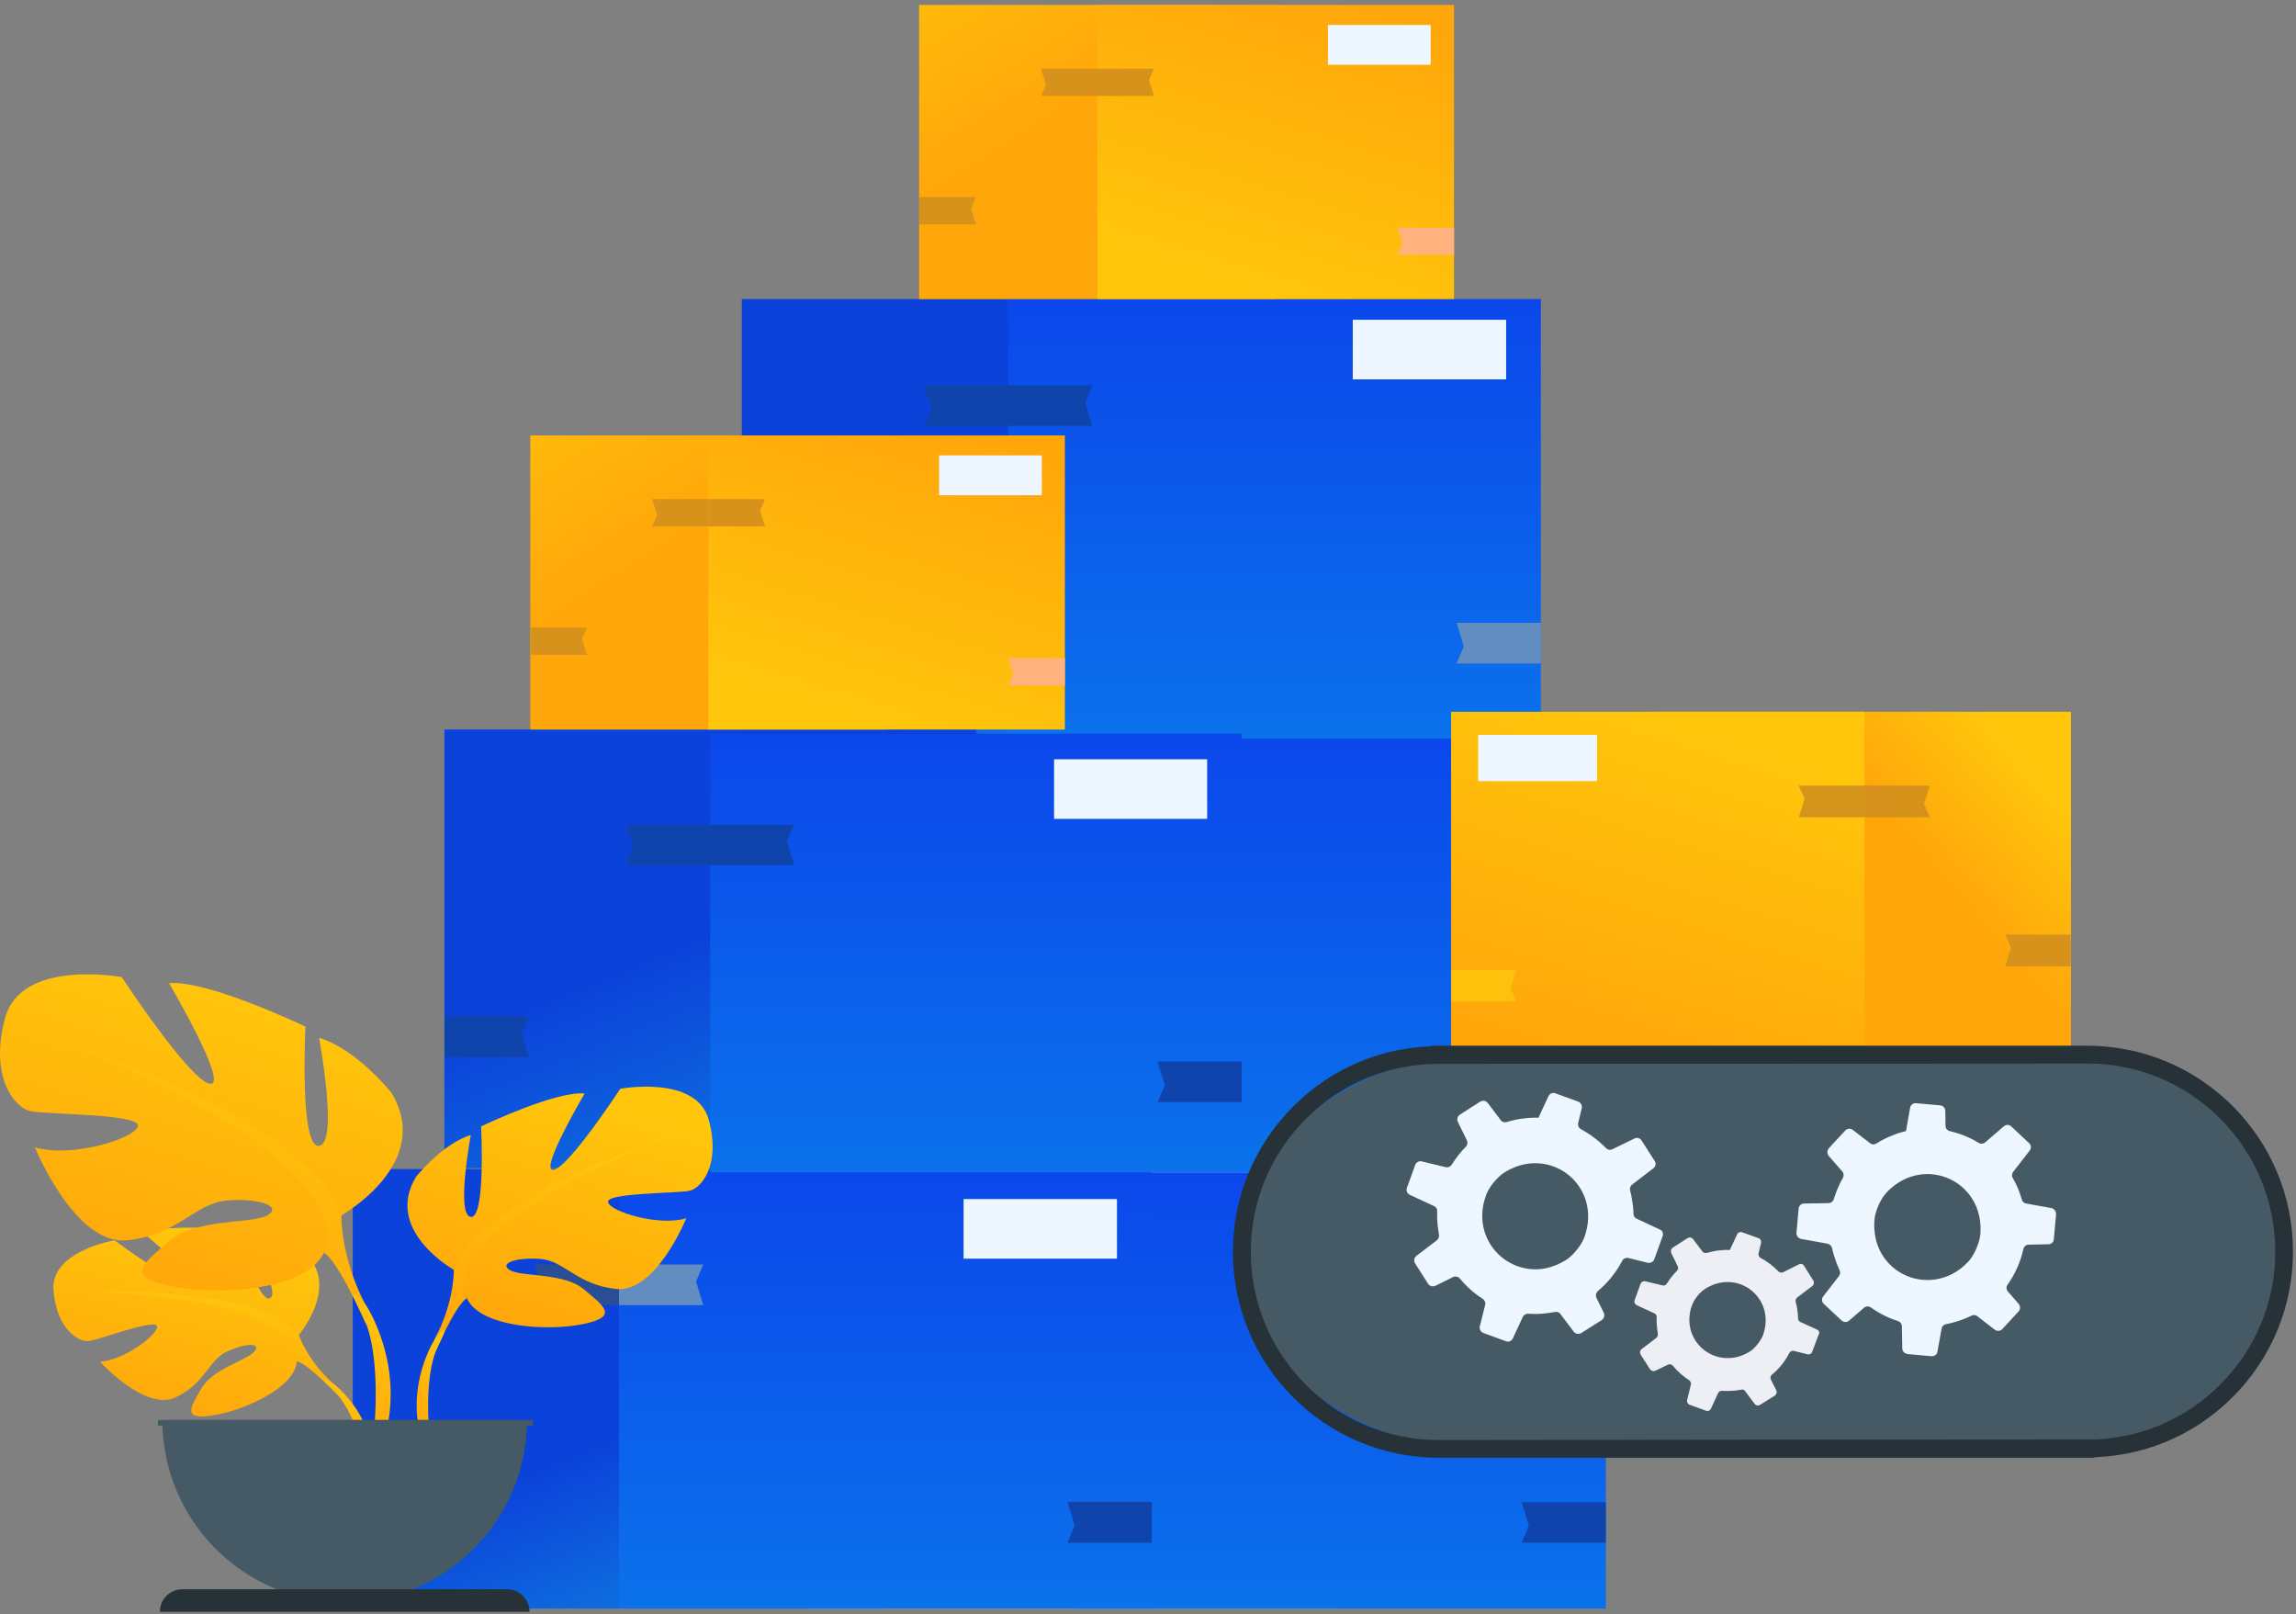 <svg width="468" height="329" viewBox="0 0 468 329" fill="none" xmlns="http://www.w3.org/2000/svg">
<rect x="0" y="0" width="468" height="329" fill="#808080" stroke="none"/>
<path d="M164.794 327.81H273.164V238.416H164.794V327.81Z" fill="#C3DAFC"/>
<path d="M218.97 327.81H327.34V238.416H218.97V327.81Z" fill="url(#paint0_linear)"/>
<path d="M164.859 305.137H181.994L180.519 300.313L181.994 296.851H164.859V305.137Z" fill="#9DC3F3"/>
<path d="M218.936 257.801H201.801L203.276 262.625L201.801 266.087H218.936V257.801Z" fill="#9DC3F3"/>
<path d="M327.303 306.102H310.168L311.643 310.926L310.168 314.388H327.303V306.102Z" fill="#1044AD"/>
<path d="M320.269 244.52H289.062V256.666H320.269V244.52Z" fill="#EEF7FF"/>
<path d="M174.704 238.916H283.074V149.522H174.704V238.916Z" fill="#C3DAFC"/>
<path d="M228.884 238.916H337.254V149.522H228.884V238.916Z" fill="url(#paint1_linear)"/>
<path d="M174.734 216.264H191.926L190.394 211.383L191.926 207.977H174.734V216.264Z" fill="#9DC3F3"/>
<path d="M228.863 177.158H246.055L244.523 172.334L246.055 168.928H228.863V177.158Z" fill="#E3F0FF"/>
<path d="M228.865 168.928H211.73L213.206 173.753L211.73 177.158H228.865V168.928Z" fill="#9DC3F3"/>
<path d="M337.231 217.172H320.039L321.571 222.054L320.039 225.459H337.231V217.172Z" fill="#E3F0FF"/>
<path d="M330.14 155.59H298.934V167.736H330.14V155.59Z" fill="#EEF7FF"/>
<path d="M71.895 327.801H180.492V238.237H71.895L71.895 327.801Z" fill="url(#paint2_linear)"/>
<path d="M126.172 327.801H234.77V238.237H126.172L126.172 327.801Z" fill="url(#paint3_linear)"/>
<path d="M126.164 265.975H143.356L141.881 261.15L143.356 257.688H126.164V265.975Z" fill="#618DC1"/>
<path d="M126.168 257.688H108.977L110.508 262.512L108.977 265.975H126.168V257.688Z" fill="#2A4E96"/>
<path d="M234.766 306.046H217.574L219.049 310.928L217.574 314.39H234.766V306.046Z" fill="#1044AD"/>
<path d="M227.673 244.35H196.41V256.496H227.673V244.35Z" fill="#EEF7FF"/>
<path d="M151.204 150.51H259.801V60.946L151.204 60.946V150.51Z" fill="url(#paint4_linear)"/>
<path d="M205.481 150.51H314.078V60.946L205.481 60.946V150.51Z" fill="url(#paint5_linear)"/>
<path d="M151.25 125.953H168.498L166.967 121.128L168.498 117.666H151.25V125.953Z" fill="#2A4E96"/>
<path d="M205.492 86.789H222.684L221.209 81.964L222.684 78.502H205.492V86.789Z" fill="#1044AD"/>
<path d="M205.496 78.502H188.305L189.837 83.326L188.305 86.789H205.496V78.502Z" fill="#1044AD"/>
<path d="M314.086 126.917H296.895L298.37 131.741L296.895 135.204H314.086V126.917Z" fill="#618DC1"/>
<path d="M307.001 65.164H275.738V77.31H307.001V65.164Z" fill="#EEF7FF"/>
<path d="M90.575 238.055H198.945V148.661H90.575L90.575 238.055Z" fill="url(#paint6_linear)"/>
<path d="M144.755 238.916H253.125V149.522H144.755V238.916Z" fill="url(#paint7_linear)"/>
<path d="M90.644 215.403H107.78L106.304 210.522L107.78 207.116H90.644V215.403Z" fill="#1044AD"/>
<path d="M144.719 176.297H161.91L160.379 171.473L161.91 168.067H144.719V176.297Z" fill="#1044AD"/>
<path d="M144.721 168.067H127.586L129.061 172.892L127.586 176.297H144.721V168.067Z" fill="#1044AD"/>
<path d="M253.092 216.312H235.957L237.432 221.193L235.957 224.598H253.092V216.312Z" fill="#1044AD"/>
<path d="M246.058 154.729H214.852V166.876H246.058V154.729Z" fill="#EEF7FF"/>
<path d="M108.088 148.668H180.77V88.731H108.088L108.088 148.668Z" fill="url(#paint8_linear)"/>
<path d="M144.377 148.668H217.059V88.731H144.377V148.668Z" fill="url(#paint9_linear)"/>
<path d="M108.125 133.444H119.643L118.622 130.209L119.643 127.882H108.125V133.444Z" fill="#D6921B"/>
<path d="M144.438 107.279H155.955L154.934 104.044L155.955 101.717H144.438V107.279Z" fill="#D6921B"/>
<path d="M144.44 101.717H132.922L133.943 104.952L132.922 107.279H144.44V101.717Z" fill="#D6921B"/>
<path d="M217.061 134.125H205.543L206.564 137.361L205.543 139.688H217.061V134.125Z" fill="#FFB27D"/>
<path d="M212.358 92.806H191.422V100.922H212.358V92.806Z" fill="#EEF7FF"/>
<path d="M187.342 60.937L260.023 60.937V1L187.342 1V60.937Z" fill="url(#paint10_linear)"/>
<path d="M223.689 60.937L296.371 60.937V1L223.689 1V60.937Z" fill="url(#paint11_linear)"/>
<path d="M187.391 45.726H198.909L197.944 42.491L198.909 40.164H187.391V45.726Z" fill="#D6921B"/>
<path d="M223.703 19.561H235.221L234.2 16.326L235.221 13.998H223.703V19.561Z" fill="#D6921B"/>
<path d="M223.701 13.998H212.184L213.205 17.234L212.184 19.561H223.701V13.998Z" fill="#D6921B"/>
<path d="M296.385 46.407H284.867L285.888 49.642L284.867 51.913H296.385V46.407Z" fill="#FFB27D"/>
<path d="M291.616 5.088H270.68V13.204H291.616V5.088Z" fill="#EEF7FF"/>
<path d="M60.895 272.048C60.895 272.048 69.917 261.491 61.463 254.793C61.463 254.793 55.278 251.047 50.228 251.331C50.228 251.331 57.377 263.364 55.051 264.556C52.725 265.748 48.016 250.593 48.016 250.593C48.016 250.593 33.888 249.231 29.349 251.388C29.349 251.388 41.434 261.264 38.881 261.831C36.328 262.399 23.334 252.75 23.334 252.75C23.334 252.75 10.171 254.964 10.909 263.023C11.59 271.026 16.129 273.524 18.115 273.297C20.1 273.069 31.732 268.642 32.016 270.288C32.242 271.934 25.264 277.27 20.384 277.497C20.384 277.497 29.633 287.713 35.817 284.762C41.945 281.81 42.512 277.156 46.313 275.397C50.172 273.637 53.406 273.637 51.817 275.453C50.228 277.27 43.306 278.972 41.094 282.889C38.881 286.748 36.952 289.416 43.306 288.451C49.661 287.486 60.044 282.832 60.498 277.497C60.895 272.048 60.895 272.048 60.895 272.048Z" fill="url(#paint12_linear)"/>
<path d="M17.32 263.193C17.32 263.193 53.009 261.831 60.895 272.047C60.895 272.047 62.654 277.269 67.988 282.037L68.839 284.307C68.839 284.307 62.654 277.78 60.441 277.383C60.441 277.383 63.903 264.726 17.32 263.193Z" fill="url(#paint13_linear)"/>
<path d="M67.99 281.981C67.99 281.981 75.649 287.657 76.16 297.76L74.798 297.873C74.798 297.873 72.358 287.43 67.933 283.286C63.507 279.256 67.99 281.981 67.99 281.981Z" fill="url(#paint14_linear)"/>
<path d="M92.503 258.766C92.503 258.766 78.092 250.707 84.844 239.752C84.844 239.752 90.234 233.055 95.964 231.296C95.964 231.296 92.9 247.642 95.964 247.982C99.028 248.38 98.064 229.536 98.064 229.536C98.064 229.536 113.269 222.271 119.17 222.839C119.17 222.839 109.752 238.788 112.816 238.39C115.879 237.993 126.433 221.874 126.433 221.874C126.433 221.874 141.979 218.979 144.476 228.231C146.972 237.425 142.944 242.08 140.617 242.647C138.291 243.215 123.539 243.044 123.936 244.974C124.333 246.904 134.319 249.969 139.88 248.266C139.88 248.266 133.752 263.421 125.695 262.683C117.638 261.888 115.142 256.95 110.149 256.553C105.156 256.156 101.525 257.518 104.021 258.88C106.518 260.242 114.972 259.334 119 262.739C123.028 266.145 126.319 268.302 118.83 269.834C111.34 271.367 97.893 270.402 95.227 264.669C92.503 258.766 92.503 258.766 92.503 258.766Z" fill="url(#paint15_linear)"/>
<path d="M137.44 231.124C137.44 231.124 97.155 244.178 92.503 258.765C92.503 258.765 92.673 265.292 88.644 272.784V275.679C88.644 275.679 92.843 265.86 95.169 264.555C95.226 264.498 86.205 251.841 137.44 231.124Z" fill="url(#paint16_linear)"/>
<path d="M88.701 272.785C88.701 272.785 82.46 282.207 86.035 293.728L87.623 293.274C87.623 293.274 86.091 280.617 89.326 274.26C92.56 267.847 88.701 272.785 88.701 272.785Z" fill="url(#paint17_linear)"/>
<path d="M69.633 247.641C69.633 247.641 88.584 237.028 79.733 222.611C79.733 222.611 72.64 213.757 65.037 211.486C65.037 211.486 69.066 232.998 65.037 233.509C61.009 234.019 62.257 209.216 62.257 209.216C62.257 209.216 42.285 199.624 34.455 200.362C34.455 200.362 46.824 221.362 42.796 220.851C38.767 220.341 24.81 199.113 24.81 199.113C24.81 199.113 4.327 195.31 1.036 207.457C-2.254 219.603 3.079 225.676 6.086 226.414C9.15 227.152 28.611 226.925 28.101 229.479C27.59 232.033 14.427 236.063 7.107 233.792C7.107 233.792 15.221 253.771 25.831 252.75C36.441 251.728 39.732 245.144 46.314 244.633C52.895 244.122 57.718 245.882 54.427 247.698C51.136 249.458 40.016 248.266 34.682 252.806C29.349 257.347 25.093 260.128 34.909 262.115C44.782 264.158 62.484 262.852 66.002 255.304C69.633 247.641 69.633 247.641 69.633 247.641Z" fill="url(#paint18_linear)"/>
<path d="M10.398 211.202C10.398 211.202 63.506 228.4 69.577 247.641C69.577 247.641 69.35 256.268 74.626 266.144V269.947C74.626 269.947 69.066 257.063 66.002 255.246C66.059 255.19 77.974 238.503 10.398 211.202Z" fill="url(#paint19_linear)"/>
<path d="M74.681 266.087C74.681 266.087 82.851 278.517 78.199 293.671L76.099 293.104C76.099 293.104 78.142 276.417 73.886 268.017C69.574 259.673 74.681 266.087 74.681 266.087Z" fill="url(#paint20_linear)"/>
<path d="M70.261 326.535C49.722 326.535 33.098 309.905 33.098 289.359H107.425C107.425 309.905 90.801 326.535 70.261 326.535Z" fill="#455A64"/>
<path d="M32.586 328.465H107.934C107.934 325.911 105.892 323.868 103.339 323.868H37.182C34.629 323.868 32.586 325.911 32.586 328.465Z" fill="#263238"/>
<path d="M32.214 290.524H108.641V289.389H32.214V290.524Z" fill="#455A64"/>
<path d="M422.128 145.049H337.871V214.521H422.128V145.049Z" fill="url(#paint21_linear)"/>
<path d="M380.03 145.049H295.773V214.521H380.03V145.049Z" fill="url(#paint22_linear)"/>
<path d="M422.076 196.926H408.742L409.934 193.123L408.742 190.456H422.076V196.926Z" fill="#D6921B"/>
<path opacity="0.9" d="M380.031 166.56H366.641L367.832 162.814L366.641 160.089H380.031V166.56Z" fill="#D18F1D"/>
<path opacity="0.9" d="M380.031 160.089H393.365L392.173 163.835L393.365 166.56H380.031V160.089Z" fill="#D18F1D"/>
<path d="M295.773 197.663H309.107L307.915 201.409L309.107 204.077H295.773V197.663Z" fill="#FFC10C"/>
<path d="M301.304 159.18H325.531V149.758H301.304V159.18Z" fill="#EEF7FF"/>
<path d="M465.262 255.287C465.382 233.034 447.386 214.951 425.14 214.951H302.09C275.035 214.951 253.07 232.914 253.07 255.087C253.07 277.259 275.035 295.222 302.09 295.222H425.1C447.185 295.222 465.142 277.38 465.262 255.287Z" fill="#455A64"/>
<path d="M338.322 250.556L333.592 248.35C333.191 248.15 332.951 247.789 332.951 247.348C332.951 246.787 332.911 246.225 332.831 245.664C332.71 244.622 332.55 243.619 332.269 242.617C332.149 242.176 332.309 241.695 332.67 241.414L336.999 238.086C337.48 237.725 337.6 237.084 337.28 236.602L334.594 232.392C334.273 231.911 333.672 231.751 333.191 231.991L328.662 234.197C328.221 234.437 327.7 234.317 327.339 233.956C325.856 232.433 324.133 231.149 322.249 230.107C321.808 229.866 321.568 229.345 321.688 228.824L322.409 225.857C322.53 225.296 322.249 224.694 321.688 224.494L317.038 222.81C316.958 222.77 316.838 222.77 316.758 222.729C316.277 222.689 315.836 222.93 315.636 223.371L313.992 226.899L313.591 227.781C312.67 227.741 311.708 227.781 310.786 227.902C309.503 228.022 308.261 228.303 307.098 228.664C306.657 228.784 306.176 228.664 305.896 228.263L303.25 224.774C302.89 224.293 302.208 224.173 301.727 224.494L298.521 226.538L297.599 227.14C297.078 227.461 296.917 228.102 297.158 228.623L299.002 232.392C299.202 232.833 299.122 233.355 298.801 233.675C297.799 234.678 296.877 235.841 296.116 237.043C296.036 237.124 295.996 237.244 295.915 237.364C295.915 237.404 295.875 237.444 295.835 237.444C295.555 237.805 295.074 237.966 294.633 237.845L289.823 236.683C289.783 236.683 289.703 236.643 289.663 236.643C289.142 236.602 288.661 236.883 288.46 237.404L286.777 242.055C286.576 242.617 286.817 243.218 287.378 243.499L292.308 245.784C292.749 245.985 292.989 246.386 292.949 246.867C292.909 247.869 292.949 248.912 293.07 249.954C293.15 250.516 293.23 251.077 293.31 251.598C293.39 252.039 293.23 252.48 292.869 252.761L288.701 255.928C288.26 256.289 288.14 256.931 288.42 257.412L291.066 261.582C291.386 262.103 292.028 262.264 292.589 262.023L296.156 260.259C296.637 260.018 297.198 260.138 297.559 260.539C298.881 262.143 300.445 263.547 302.208 264.669C302.609 264.91 302.85 265.431 302.729 265.912L301.647 270.243C301.487 270.844 301.807 271.405 302.369 271.646L306.978 273.33C307.539 273.53 308.14 273.29 308.381 272.728L308.461 272.528L310.385 268.398C310.585 267.957 311.026 267.676 311.507 267.716C312.67 267.797 313.872 267.797 315.074 267.636C315.716 267.556 316.357 267.476 316.958 267.356C317.399 267.275 317.84 267.436 318.081 267.797L320.766 271.365C321.127 271.846 321.808 271.967 322.329 271.646L326.498 269C326.618 268.919 326.698 268.839 326.778 268.719C327.019 268.398 327.099 267.917 326.898 267.516L325.415 264.509C325.255 264.148 325.255 263.707 325.496 263.346C325.536 263.266 325.616 263.186 325.696 263.106C327.74 261.381 329.424 259.296 330.666 256.931C330.867 256.53 331.307 256.289 331.748 256.329C331.828 256.329 331.869 256.329 331.949 256.369L335.837 257.332C336.398 257.452 336.999 257.171 337.199 256.61L337.24 256.49L338.883 251.959C339.123 251.438 338.883 250.796 338.322 250.556ZM302.288 245.905C302.409 245.103 302.649 244.301 302.93 243.499C303.491 241.935 305.134 239.93 306.537 239.008C306.697 238.928 306.858 238.808 306.978 238.727C316.237 233.315 326.618 241.815 322.97 252.079C322.49 253.402 321.287 255.046 320.045 256.129C319.764 256.369 319.483 256.61 319.203 256.77C317.92 257.572 316.598 258.094 315.315 258.414C307.9 260.018 301.006 253.763 302.288 245.905Z" fill="#EEF7FF"/>
<path d="M370.392 270.965L366.985 269.401C366.704 269.281 366.504 269 366.504 268.679C366.504 268.278 366.464 267.877 366.424 267.476C366.343 266.715 366.223 265.993 366.023 265.311C365.943 264.99 366.063 264.63 366.303 264.429L369.43 262.064C369.75 261.823 369.83 261.342 369.63 260.981L367.706 257.934C367.506 257.573 367.065 257.453 366.704 257.653L363.458 259.257C363.137 259.417 362.776 259.337 362.496 259.096C361.453 258.014 360.211 257.052 358.848 256.33C358.527 256.169 358.367 255.769 358.447 255.408L358.968 253.283C359.049 252.882 358.848 252.441 358.447 252.32L355.08 251.117C355 251.077 354.96 251.077 354.88 251.077C354.559 251.037 354.199 251.238 354.078 251.558L352.876 254.125L352.595 254.726C351.914 254.686 351.233 254.726 350.551 254.806C349.629 254.886 348.748 255.087 347.906 255.327C347.585 255.408 347.225 255.327 347.024 255.047L345.1 252.521C344.82 252.16 344.339 252.08 343.978 252.32L341.653 253.804L340.972 254.245C340.611 254.485 340.491 254.927 340.651 255.327L341.974 258.054C342.134 258.375 342.054 258.736 341.814 258.976C341.092 259.698 340.451 260.5 339.89 261.382C339.849 261.462 339.809 261.542 339.729 261.582C339.729 261.622 339.689 261.622 339.689 261.663C339.489 261.943 339.168 262.023 338.847 261.943L335.36 261.101C335.32 261.101 335.28 261.101 335.24 261.101C334.879 261.061 334.519 261.302 334.398 261.622L333.196 264.95C333.036 265.351 333.236 265.792 333.637 265.993L337.204 267.637C337.525 267.757 337.685 268.078 337.685 268.399C337.645 269.12 337.685 269.882 337.765 270.644C337.805 271.045 337.886 271.446 337.926 271.807C337.966 272.127 337.845 272.448 337.605 272.649L334.599 274.934C334.278 275.175 334.198 275.656 334.398 276.017L336.322 279.024C336.563 279.385 337.004 279.505 337.405 279.345L339.97 278.102C340.33 277.941 340.731 278.021 340.972 278.302C341.934 279.465 343.056 280.467 344.299 281.269C344.579 281.47 344.739 281.831 344.659 282.151L343.898 285.279C343.777 285.68 344.018 286.121 344.419 286.281L347.746 287.484C348.146 287.644 348.587 287.444 348.748 287.043L348.828 286.883L350.191 283.916C350.351 283.595 350.672 283.394 350.992 283.434C351.834 283.474 352.676 283.474 353.557 283.394C353.998 283.354 354.479 283.274 354.92 283.194C355.241 283.114 355.561 283.234 355.722 283.515L357.646 286.081C357.926 286.442 358.407 286.522 358.768 286.281L361.774 284.397C361.854 284.357 361.934 284.276 361.974 284.196C362.175 283.956 362.215 283.595 362.055 283.314L360.972 281.149C360.852 280.868 360.852 280.548 361.013 280.307C361.053 280.227 361.093 280.187 361.173 280.147C362.656 278.904 363.858 277.42 364.74 275.696C364.9 275.415 365.181 275.255 365.502 275.255C365.542 275.255 365.582 275.255 365.622 275.295L368.428 275.977C368.828 276.097 369.269 275.856 369.39 275.455L369.43 275.375L370.632 272.127C370.993 271.606 370.792 271.125 370.392 270.965ZM344.459 267.597C344.539 267.035 344.699 266.434 344.94 265.873C345.341 264.75 346.503 263.306 347.545 262.665C347.665 262.585 347.746 262.545 347.866 262.464C354.519 258.575 361.974 264.71 359.369 272.047C359.008 273.01 358.167 274.172 357.285 274.974C357.085 275.135 356.884 275.295 356.684 275.415C355.762 275.977 354.84 276.378 353.878 276.578C348.507 277.741 343.537 273.29 344.459 267.597Z" fill="#EDEFF5"/>
<path d="M418.124 246.185L412.994 245.263C412.553 245.183 412.232 244.862 412.112 244.461C411.952 243.94 411.791 243.379 411.591 242.857C411.23 241.895 410.789 240.933 410.268 240.091C410.028 239.69 410.068 239.169 410.348 238.808L413.715 234.477C414.076 234.036 414.036 233.355 413.595 232.954L409.948 229.546C409.547 229.145 408.905 229.145 408.465 229.506L404.657 232.793C404.296 233.114 403.735 233.154 403.334 232.914C401.53 231.791 399.526 230.989 397.442 230.508C396.921 230.388 396.56 229.947 396.56 229.425L396.52 226.378C396.52 225.817 396.079 225.296 395.478 225.255L390.548 224.814C390.428 224.814 390.348 224.814 390.268 224.814C389.827 224.895 389.426 225.255 389.346 225.737L388.664 229.586L388.504 230.508C387.582 230.708 386.7 230.989 385.818 231.35C384.616 231.791 383.494 232.392 382.452 233.034C382.051 233.275 381.53 233.275 381.169 232.954L377.682 230.267C377.201 229.907 376.52 229.947 376.119 230.388L373.513 233.194L372.792 233.996C372.391 234.437 372.391 235.119 372.752 235.56L375.518 238.728C375.838 239.088 375.878 239.61 375.638 240.051C374.916 241.294 374.355 242.617 373.914 243.98C373.874 244.1 373.834 244.221 373.794 244.341C373.794 244.381 373.754 244.421 373.754 244.461C373.594 244.902 373.153 245.183 372.712 245.183L367.742 245.263C367.702 245.263 367.621 245.263 367.581 245.263C367.06 245.343 366.66 245.784 366.619 246.306L366.179 251.237C366.138 251.839 366.539 252.36 367.14 252.48L372.511 253.443C372.952 253.523 373.313 253.884 373.433 254.325C373.634 255.327 373.954 256.289 374.315 257.292C374.515 257.813 374.716 258.334 374.956 258.815C375.157 259.216 375.117 259.697 374.836 260.058L371.63 264.188C371.269 264.629 371.309 265.311 371.75 265.712L375.357 269.08C375.798 269.481 376.479 269.521 376.92 269.12L379.926 266.514C380.327 266.153 380.929 266.153 381.329 266.434C383.013 267.636 384.897 268.599 386.861 269.2C387.342 269.36 387.662 269.761 387.662 270.283L387.742 274.773C387.742 275.375 388.223 275.856 388.825 275.936L393.715 276.377C394.316 276.417 394.837 276.016 394.917 275.455L394.957 275.214L395.759 270.764C395.839 270.283 396.2 269.922 396.681 269.842C397.843 269.641 398.965 269.28 400.088 268.879C400.689 268.639 401.25 268.398 401.851 268.118C402.252 267.917 402.733 267.957 403.054 268.238L406.581 270.964C407.062 271.325 407.743 271.285 408.144 270.844L411.471 267.235C411.551 267.115 411.631 266.995 411.671 266.915C411.831 266.514 411.751 266.073 411.471 265.712L409.266 263.186C408.986 262.865 408.905 262.424 409.066 262.063C409.106 261.983 409.146 261.863 409.226 261.782C410.749 259.617 411.871 257.131 412.433 254.525C412.513 254.084 412.874 253.763 413.314 253.643C413.395 253.643 413.435 253.643 413.515 253.643L417.523 253.563C418.124 253.563 418.605 253.122 418.645 252.52V252.4L419.086 247.589C419.126 246.827 418.725 246.306 418.124 246.185ZM382.091 250.917C382.011 250.115 382.011 249.273 382.091 248.431C382.251 246.787 383.293 244.381 384.416 243.178C384.536 243.058 384.656 242.938 384.776 242.777C392.312 235.159 404.577 240.732 403.655 251.558C403.535 252.961 402.773 254.886 401.891 256.209C401.691 256.53 401.45 256.811 401.25 257.051C400.208 258.174 399.085 259.016 397.923 259.617C391.149 263.106 382.852 258.896 382.091 250.917Z" fill="#EEF7FF"/>
<path d="M426.946 293.378V297.067H293.234C270.107 297.067 251.309 278.262 251.309 255.127C251.309 243.941 255.677 233.396 263.614 225.457C271.55 217.518 282.051 213.188 293.274 213.188H427.026V216.636L293.274 216.796C283.053 216.796 273.394 220.766 266.179 228.023C258.924 235.28 254.956 244.903 254.956 255.127C254.956 276.258 272.151 293.459 293.274 293.459L426.946 293.378Z" fill="#263238"/>
<path d="M291.707 216.795V213.106H425.459C448.586 213.106 467.384 231.911 467.384 255.046C467.384 266.232 463.016 276.778 455.079 284.716C447.143 292.655 436.642 296.986 425.419 296.986H291.707V293.537L425.459 293.377C435.68 293.377 445.34 289.408 452.554 282.15C459.809 274.893 463.777 265.27 463.777 255.046C463.777 233.915 446.582 216.715 425.459 216.715L291.707 216.795Z" fill="#263238"/>
<defs>
<linearGradient id="paint0_linear" x1="273.155" y1="327.81" x2="273.155" y2="238.416" gradientUnits="userSpaceOnUse">
<stop stop-color="#0B72EB"/>
<stop offset="1" stop-color="#0B47EB"/>
</linearGradient>
<linearGradient id="paint1_linear" x1="283.069" y1="238.916" x2="283.069" y2="149.522" gradientUnits="userSpaceOnUse">
<stop stop-color="#0B72EB"/>
<stop offset="1" stop-color="#0B47EB"/>
</linearGradient>
<linearGradient id="paint2_linear" x1="126.194" y1="327.801" x2="114.077" y2="297.598" gradientUnits="userSpaceOnUse">
<stop stop-color="#0E6EDE"/>
<stop offset="1" stop-color="#0B42DA"/>
</linearGradient>
<linearGradient id="paint3_linear" x1="180.471" y1="327.801" x2="180.471" y2="238.237" gradientUnits="userSpaceOnUse">
<stop stop-color="#0B72EB"/>
<stop offset="1" stop-color="#0B47EB"/>
</linearGradient>
<linearGradient id="paint4_linear" x1="205.502" y1="150.51" x2="193.256" y2="105.742" gradientUnits="userSpaceOnUse">
<stop stop-color="#0E6EDE"/>
<stop offset="1" stop-color="#0B42DA"/>
</linearGradient>
<linearGradient id="paint5_linear" x1="259.779" y1="150.51" x2="259.779" y2="60.946" gradientUnits="userSpaceOnUse">
<stop stop-color="#0B72EB"/>
<stop offset="1" stop-color="#0B47EB"/>
</linearGradient>
<linearGradient id="paint6_linear" x1="144.76" y1="238.055" x2="127.945" y2="196.942" gradientUnits="userSpaceOnUse">
<stop stop-color="#0E6EDE"/>
<stop offset="1" stop-color="#0B42DA"/>
</linearGradient>
<linearGradient id="paint7_linear" x1="198.94" y1="238.916" x2="198.94" y2="149.522" gradientUnits="userSpaceOnUse">
<stop stop-color="#0B72EB"/>
<stop offset="1" stop-color="#0B47EB"/>
</linearGradient>
<linearGradient id="paint8_linear" x1="92.154" y1="70.788" x2="142.419" y2="149.666" gradientUnits="userSpaceOnUse">
<stop stop-color="#FFC60B"/>
<stop offset="0.621" stop-color="#FFA60B"/>
</linearGradient>
<linearGradient id="paint9_linear" x1="180.718" y1="148.668" x2="198.885" y2="89.067" gradientUnits="userSpaceOnUse">
<stop stop-color="#FFC60B"/>
<stop offset="1" stop-color="#FFA60B"/>
</linearGradient>
<linearGradient id="paint10_linear" x1="171.408" y1="-16.944" x2="221.673" y2="61.934" gradientUnits="userSpaceOnUse">
<stop stop-color="#FFC60B"/>
<stop offset="0.621" stop-color="#FFA60B"/>
</linearGradient>
<linearGradient id="paint11_linear" x1="260.03" y1="60.937" x2="278.198" y2="1.335" gradientUnits="userSpaceOnUse">
<stop stop-color="#FFC60B"/>
<stop offset="1" stop-color="#FFA60B"/>
</linearGradient>
<linearGradient id="paint12_linear" x1="37.979" y1="250.169" x2="27.711" y2="289.295" gradientUnits="userSpaceOnUse">
<stop stop-color="#FFC60B"/>
<stop offset="1" stop-color="#FFA60B"/>
</linearGradient>
<linearGradient id="paint13_linear" x1="43.08" y1="263.133" x2="39.662" y2="285.626" gradientUnits="userSpaceOnUse">
<stop stop-color="#FFC60B"/>
<stop offset="1" stop-color="#FFA60B"/>
</linearGradient>
<linearGradient id="paint14_linear" x1="71.07" y1="281.081" x2="62.958" y2="294.384" gradientUnits="userSpaceOnUse">
<stop stop-color="#FFC60B"/>
<stop offset="1" stop-color="#FFA60B"/>
</linearGradient>
<linearGradient id="paint15_linear" x1="114.153" y1="221.445" x2="99.841" y2="270.572" gradientUnits="userSpaceOnUse">
<stop stop-color="#FFC60B"/>
<stop offset="1" stop-color="#FFA60B"/>
</linearGradient>
<linearGradient id="paint16_linear" x1="113.042" y1="231.124" x2="98.37" y2="274.595" gradientUnits="userSpaceOnUse">
<stop stop-color="#FFC60B"/>
<stop offset="1" stop-color="#FFA60B"/>
</linearGradient>
<linearGradient id="paint17_linear" x1="87.773" y1="270.97" x2="76.297" y2="278.729" gradientUnits="userSpaceOnUse">
<stop stop-color="#FFC60B"/>
<stop offset="1" stop-color="#FFA60B"/>
</linearGradient>
<linearGradient id="paint18_linear" x1="41.044" y1="198.549" x2="22.305" y2="263.137" gradientUnits="userSpaceOnUse">
<stop stop-color="#FFC60B"/>
<stop offset="1" stop-color="#FFA60B"/>
</linearGradient>
<linearGradient id="paint19_linear" x1="42.512" y1="211.202" x2="23.142" y2="268.497" gradientUnits="userSpaceOnUse">
<stop stop-color="#FFC60B"/>
<stop offset="1" stop-color="#FFA60B"/>
</linearGradient>
<linearGradient id="paint20_linear" x1="75.894" y1="263.732" x2="60.802" y2="273.926" gradientUnits="userSpaceOnUse">
<stop stop-color="#FFC60B"/>
<stop offset="1" stop-color="#FFA60B"/>
</linearGradient>
<linearGradient id="paint21_linear" x1="413.806" y1="156.659" x2="379.645" y2="186.378" gradientUnits="userSpaceOnUse">
<stop stop-color="#FFC60B"/>
<stop offset="0.621" stop-color="#FFA60B"/>
</linearGradient>
<linearGradient id="paint22_linear" x1="337.902" y1="145.049" x2="316.846" y2="214.134" gradientUnits="userSpaceOnUse">
<stop stop-color="#FFC60B"/>
<stop offset="1" stop-color="#FFA60B"/>
</linearGradient>
</defs>
</svg>
